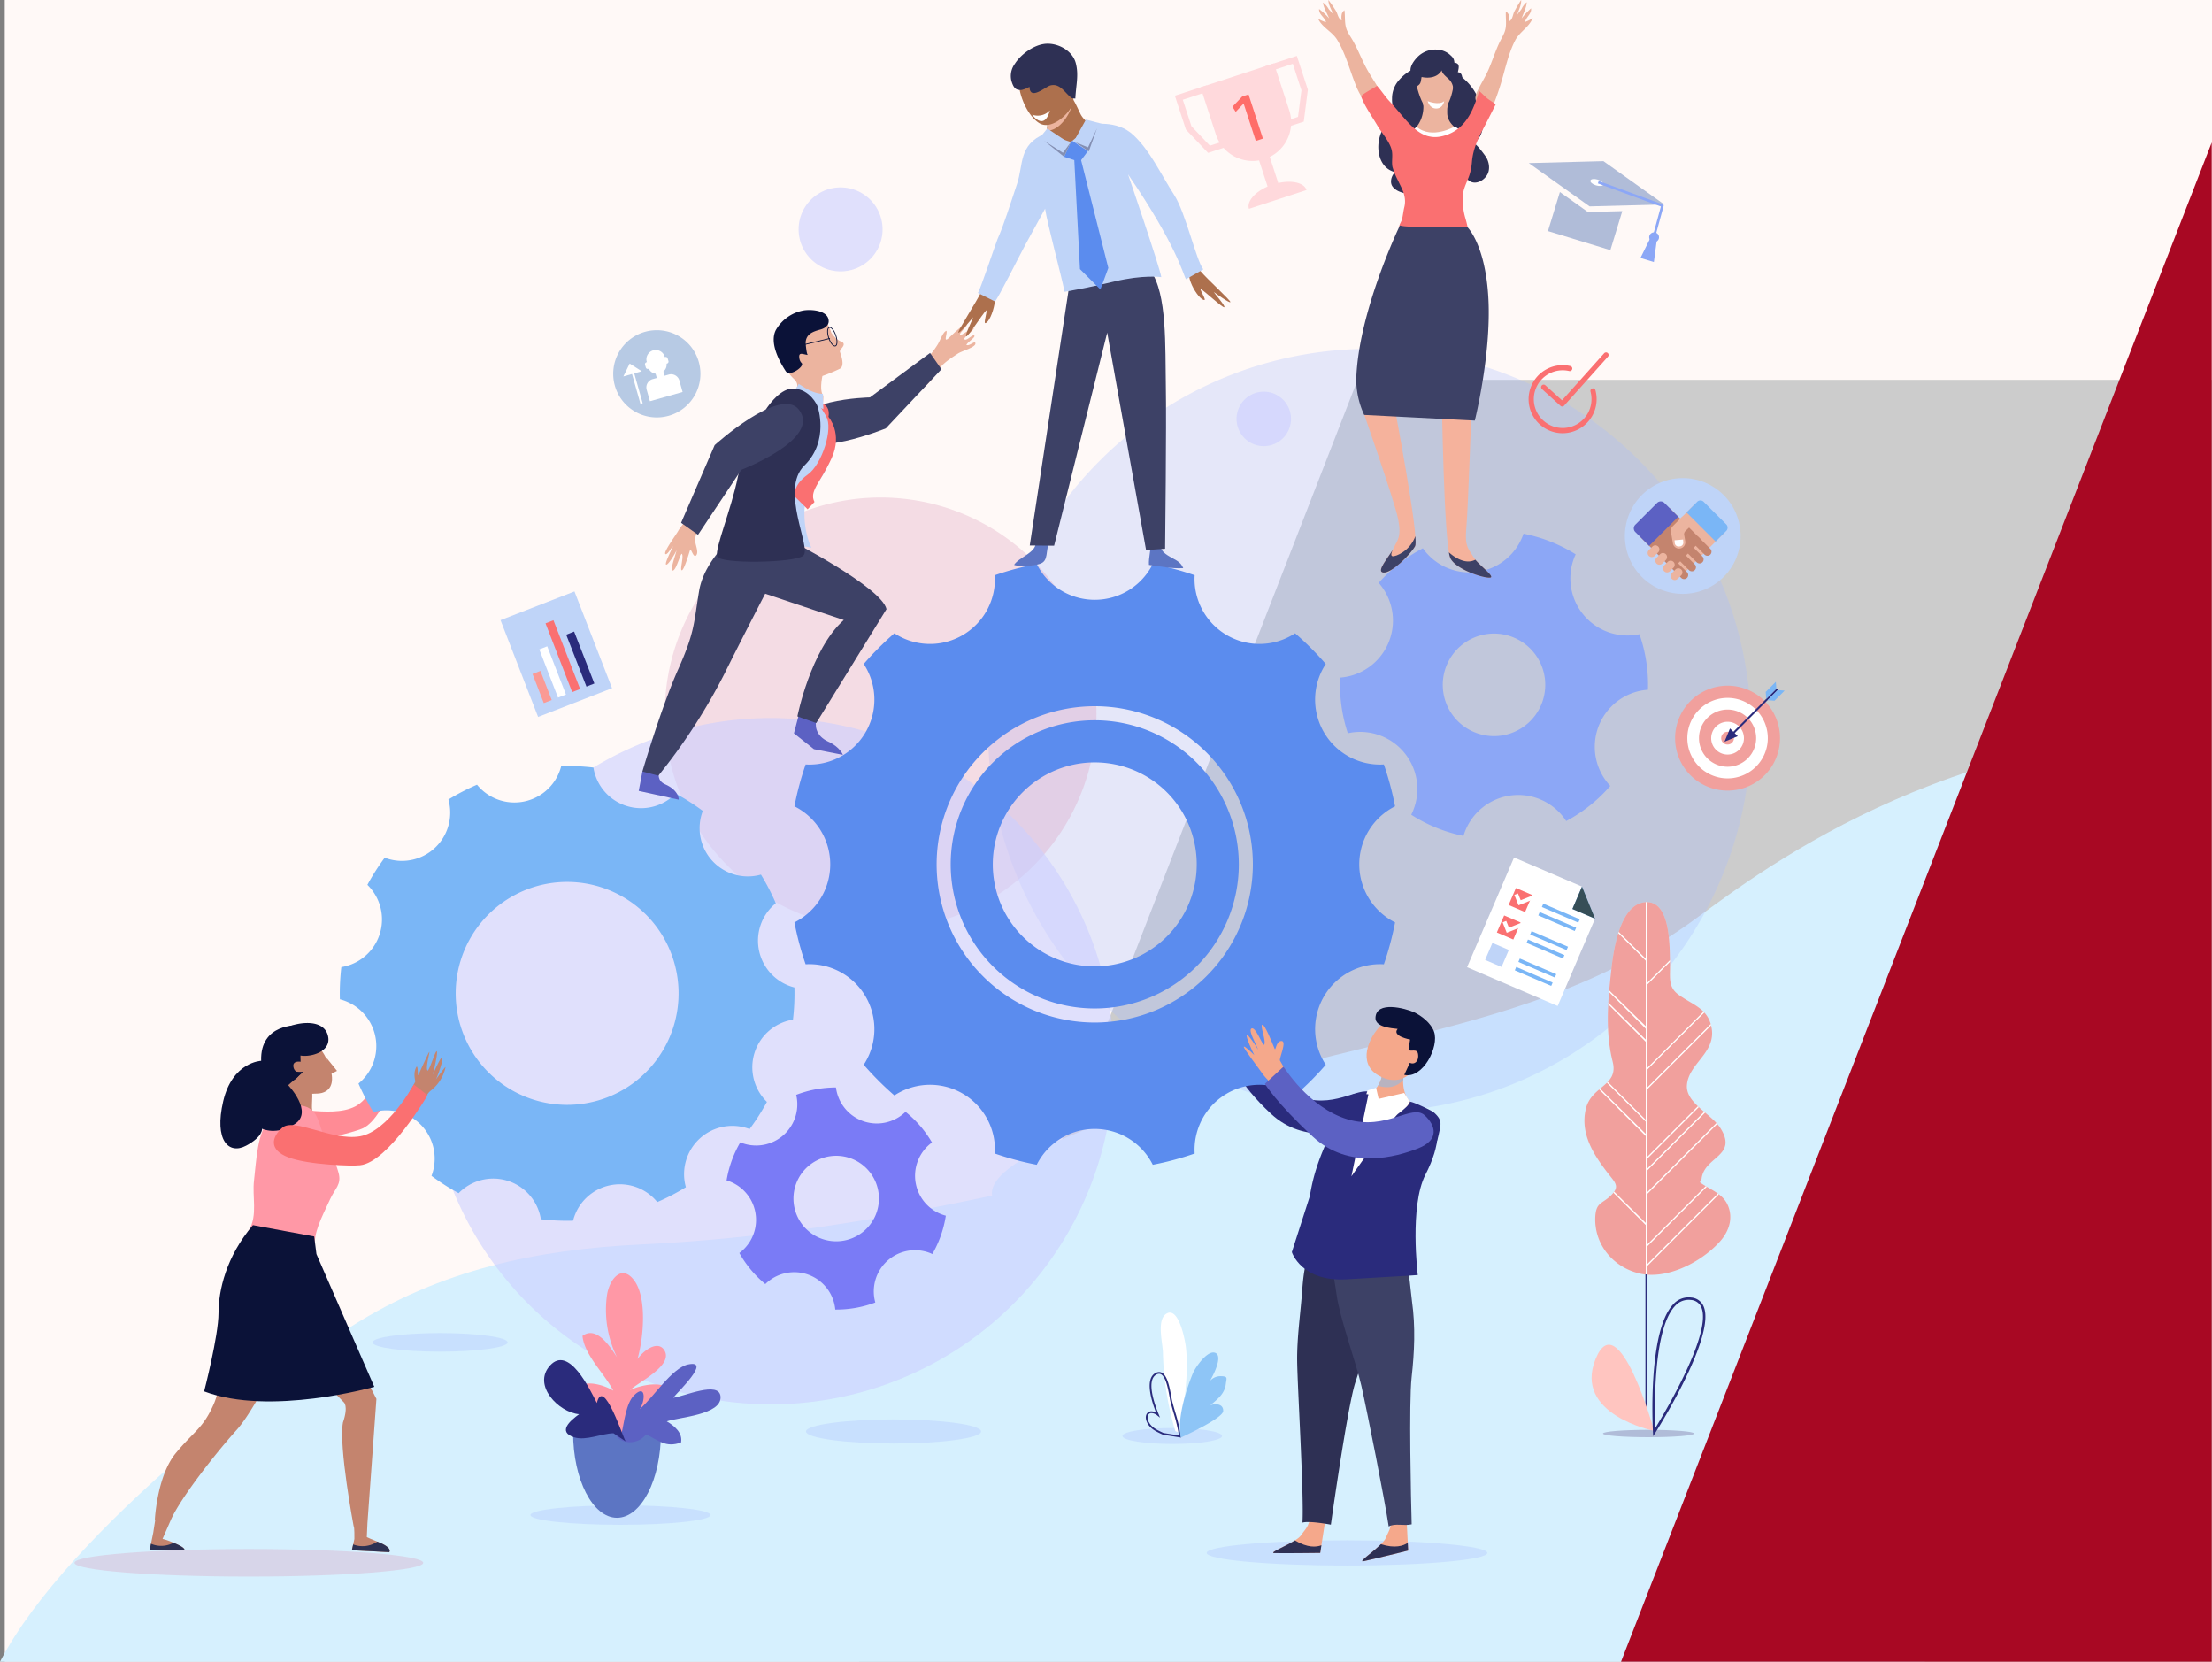 <svg xmlns="http://www.w3.org/2000/svg" xmlns:xlink="http://www.w3.org/1999/xlink" width="932" height="700" viewBox="0 0 932 700">
  <rect x="0" y="0" width="932" height="700" fill="#808080" stroke="none"/>
  <defs>
    <clipPath id="clip-path">
      <rect id="Rectangle_588" data-name="Rectangle 588" width="810.985" height="700" fill="none"/>
    </clipPath>
    <clipPath id="clip-path-2">
      <rect id="Rectangle_582" data-name="Rectangle 582" width="321.482" height="321.481" fill="none"/>
    </clipPath>
    <clipPath id="clip-path-3">
      <rect id="Rectangle_583" data-name="Rectangle 583" width="181.901" height="181.899" fill="none"/>
    </clipPath>
    <clipPath id="clip-path-4">
      <rect id="Rectangle_584" data-name="Rectangle 584" width="73.8" height="10.151" fill="none"/>
    </clipPath>
    <clipPath id="clip-path-5">
      <rect id="Rectangle_585" data-name="Rectangle 585" width="56.934" height="7.831" fill="none"/>
    </clipPath>
    <clipPath id="clip-path-6">
      <rect id="Rectangle_586" data-name="Rectangle 586" width="146.941" height="11.613" fill="none"/>
    </clipPath>
    <clipPath id="clip-path-7">
      <rect id="Rectangle_587" data-name="Rectangle 587" width="289.096" height="289.093" fill="none"/>
    </clipPath>
    <clipPath id="clip-path-9">
      <rect id="Rectangle_599" data-name="Rectangle 599" width="118.279" height="10.613" fill="none"/>
    </clipPath>
    <clipPath id="clip-path-10">
      <rect id="Rectangle_600" data-name="Rectangle 600" width="10.704" height="5.45" fill="none"/>
    </clipPath>
    <clipPath id="clip-path-11">
      <rect id="Rectangle_601" data-name="Rectangle 601" width="10.437" height="13.862" fill="none"/>
    </clipPath>
    <clipPath id="clip-path-12">
      <rect id="Rectangle_602" data-name="Rectangle 602" width="10.5" height="11.318" fill="none"/>
    </clipPath>
    <clipPath id="clip-path-13">
      <rect id="Rectangle_603" data-name="Rectangle 603" width="41.986" height="6.722" fill="none"/>
    </clipPath>
    <clipPath id="clip-path-14">
      <rect id="Rectangle_604" data-name="Rectangle 604" width="61.464" height="157" fill="none"/>
    </clipPath>
    <clipPath id="clip-path-15">
      <rect id="Rectangle_607" data-name="Rectangle 607" width="75.871" height="8.226" fill="none"/>
    </clipPath>
    <clipPath id="clip-path-16">
      <rect id="Rectangle_611" data-name="Rectangle 611" width="22.945" height="22.945" fill="none"/>
    </clipPath>
    <clipPath id="clip-path-17">
      <rect id="Rectangle_612" data-name="Rectangle 612" width="35.373" height="35.373" fill="none"/>
    </clipPath>
  </defs>
  <g id="hr-overview-illustrator" transform="translate(-508 -180)">
    <rect id="Rectangle_617" data-name="Rectangle 617" width="930" height="700" transform="translate(510 180)" fill="#fff9f7"/>
    <path id="Union_13" data-name="Union 13" d="M-10570,540V0h360V540Zm-210,0,210-540V540Z" transform="translate(11650 340)" fill="#ccc"/>
    <g id="Group_1079" data-name="Group 1079" transform="translate(508 180)">
      <g id="Group_1080" data-name="Group 1080">
        <g id="Group_1028" data-name="Group 1028">
          <g id="Group_1081" data-name="Group 1081">
            <path id="Path_181" data-name="Path 181" d="M810.985,498.927l120-391.292c-120,0-199.8,66.667-219.994,80.8-37.61,26.312-78.724,37.876-122.7,48.7-27.657,6.8-174.132,40.309-170.3,65.456-50.31,10.69-96.5,18.1-147.972,20.576-43.667,2.094-84.395,10.632-121.829,34.429C122.208,374.1,29.025,443.058,0,498.927Z" transform="translate(0 201.074)" fill="#d6f0fe"/>
          </g>
        </g>
        <g id="Group_1048" data-name="Group 1048">
          <g id="Group_1047" data-name="Group 1047" clip-path="url(#clip-path)">
            <g id="Group_1031" data-name="Group 1031" transform="translate(416.32 146.954)" opacity="0.3">
              <g id="Group_1030" data-name="Group 1030">
                <g id="Group_1029" data-name="Group 1029" clip-path="url(#clip-path-2)">
                  <path id="Path_182" data-name="Path 182" d="M466.636,212A160.741,160.741,0,1,1,305.912,51.237,160.72,160.72,0,0,1,466.636,212" transform="translate(-145.154 -51.237)" fill="#a8bcff"/>
                </g>
              </g>
            </g>
            <g id="Group_1034" data-name="Group 1034" transform="translate(280.085 209.577)" opacity="0.3">
              <g id="Group_1033" data-name="Group 1033">
                <g id="Group_1032" data-name="Group 1032" clip-path="url(#clip-path-3)">
                  <path id="Path_183" data-name="Path 183" d="M279.556,164.031a90.951,90.951,0,1,1-90.94-90.96,90.937,90.937,0,0,1,90.94,90.96" transform="translate(-97.655 -73.071)" fill="#da97b8"/>
                </g>
              </g>
            </g>
            <g id="Group_1037" data-name="Group 1037" transform="translate(339.575 597.924)" opacity="0.3">
              <g id="Group_1036" data-name="Group 1036">
                <g id="Group_1035" data-name="Group 1035" clip-path="url(#clip-path-4)">
                  <path id="Path_184" data-name="Path 184" d="M192.194,213.552c0,2.8-16.52,5.071-36.89,5.071s-36.907-2.274-36.907-5.071,16.529-5.079,36.907-5.079,36.89,2.272,36.89,5.079" transform="translate(-118.394 -208.47)" fill="#a8bcff"/>
                </g>
              </g>
            </g>
            <g id="Group_1040" data-name="Group 1040" transform="translate(156.957 561.557)" opacity="0.3">
              <g id="Group_1039" data-name="Group 1039">
                <g id="Group_1038" data-name="Group 1038" clip-path="url(#clip-path-5)">
                  <path id="Path_185" data-name="Path 185" d="M111.659,199.714c0,2.157-12.743,3.909-28.46,3.909s-28.475-1.752-28.475-3.909,12.755-3.921,28.475-3.921,28.46,1.752,28.46,3.921" transform="translate(-54.726 -195.791)" fill="#a8bcff"/>
                </g>
              </g>
            </g>
            <g id="Group_1043" data-name="Group 1043" transform="translate(31.384 652.525)" opacity="0.3">
              <g id="Group_1042" data-name="Group 1042">
                <g id="Group_1041" data-name="Group 1041" clip-path="url(#clip-path-6)">
                  <path id="Path_186" data-name="Path 186" d="M157.883,233.318c0,3.2-32.889,5.8-73.458,5.8s-73.481-2.6-73.481-5.8,32.912-5.808,73.481-5.808,73.458,2.6,73.458,5.808" transform="translate(-10.941 -227.508)" fill="#da97b8"/>
                </g>
              </g>
            </g>
            <g id="Group_1046" data-name="Group 1046" transform="translate(180.241 302.484)" opacity="0.6">
              <g id="Group_1045" data-name="Group 1045">
                <g id="Group_1044" data-name="Group 1044" clip-path="url(#clip-path-7)">
                  <path id="Path_187" data-name="Path 187" d="M351.938,250.012A144.548,144.548,0,1,1,207.391,105.464,144.547,144.547,0,0,1,351.938,250.012" transform="translate(-62.842 -105.464)" fill="#cbcfff"/>
                </g>
              </g>
            </g>
          </g>
        </g>
        <rect id="Rectangle_589" data-name="Rectangle 589" width="33.428" height="43.739" transform="matrix(0.932, -0.362, 0.362, 0.932, 210.889, 261.245)" fill="#bfd4f8"/>
        <rect id="Rectangle_590" data-name="Rectangle 590" width="3.581" height="13.165" transform="matrix(0.932, -0.361, 0.361, 0.932, 224.37, 283.912)" fill="#fa9a95"/>
        <rect id="Rectangle_591" data-name="Rectangle 591" width="3.585" height="21.785" transform="matrix(0.932, -0.362, 0.362, 0.932, 227.224, 273.563)" fill="#fff"/>
        <path id="Path_188" data-name="Path 188" d="M94.718,120.073l-3.347,1.291L80.14,92.4l3.336-1.3Z" transform="translate(149.711 170.185)" fill="#fa7071"/>
        <rect id="Rectangle_592" data-name="Rectangle 592" width="3.584" height="23.477" transform="translate(238.558 267.358) rotate(-21.308)" fill="#2a2b7c"/>
        <path id="Path_189" data-name="Path 189" d="M253.689,188.5l-38.172-16.348,19.79-46.208,28.63,12.264,5.5,13.512Z" transform="translate(402.613 235.279)" fill="#fff"/>
        <path id="Path_190" data-name="Path 190" d="M230.992,139.645l9.539,4.084-5.5-13.509Z" transform="translate(431.522 243.268)" fill="#7ab6f6"/>
        <rect id="Rectangle_593" data-name="Rectangle 593" width="1.539" height="16.704" transform="translate(649.649 382.09) rotate(-66.816)" fill="#7ab6f6"/>
        <path id="Path_191" data-name="Path 191" d="M241.333,141.949l-15.353-6.577.6-1.414,15.353,6.577Z" transform="translate(422.159 250.251)" fill="#7ab6f6"/>
        <rect id="Rectangle_594" data-name="Rectangle 594" width="7.794" height="7.533" transform="translate(635.638 381.248) rotate(-66.822)" fill="#fa7071"/>
        <path id="Path_192" data-name="Path 192" d="M229.932,132.165l-4.793,1.916-1.144-2.857-1.532.611,1.147,2.86-.011,0,.614,1.532,6.333-2.535Z" transform="translate(415.589 245.144)" fill="#fff"/>
        <path id="Path_193" data-name="Path 193" d="M240.133,144.748l-15.35-6.577.6-1.414,15.356,6.577Z" transform="translate(419.922 255.479)" fill="#7ab6f6"/>
        <path id="Path_194" data-name="Path 194" d="M239.608,145.98l-15.356-6.574.611-1.417,15.353,6.577Z" transform="translate(418.931 257.781)" fill="#7ab6f6"/>
        <rect id="Rectangle_595" data-name="Rectangle 595" width="7.795" height="7.535" transform="translate(630.684 392.808) rotate(-66.822)" fill="#fa7071"/>
        <path id="Path_195" data-name="Path 195" d="M228.2,136.2l-4.793,1.916-1.141-2.857-1.532.614,1.142,2.857-.009,0,.611,1.532,6.333-2.533Z" transform="translate(412.366 252.673)" fill="#fff"/>
        <rect id="Rectangle_596" data-name="Rectangle 596" width="1.537" height="16.704" transform="translate(639.75 405.209) rotate(-66.816)" fill="#7ab6f6"/>
        <rect id="Rectangle_597" data-name="Rectangle 597" width="1.537" height="16.702" transform="matrix(0.394, -0.919, 0.919, 0.394, 638.238, 408.743)" fill="#7ab6f6"/>
        <rect id="Rectangle_598" data-name="Rectangle 598" width="7.792" height="7.533" transform="translate(625.734 404.364) rotate(-66.793)" fill="#bfd4f8"/>
        <path id="Path_196" data-name="Path 196" d="M230.992,139.645l9.539,4.084-5.5-13.509Z" transform="translate(431.522 243.268)" fill="#364e57"/>
        <g id="Group_1077" data-name="Group 1077">
          <g id="Group_1076" data-name="Group 1076" clip-path="url(#clip-path)">
            <path id="Path_197" data-name="Path 197" d="M238.888,82.3a14.332,14.332,0,1,1,3.184-28.306,1.078,1.078,0,1,1-.476,2.1,12.155,12.155,0,1,0,9.052,8.7,1.077,1.077,0,1,1,2.079-.559A14.348,14.348,0,0,1,238.888,82.3" transform="translate(419.498 100.191)" fill="#fa7071"/>
            <path id="Path_198" data-name="Path 198" d="M235.288,74.53a1.06,1.06,0,0,1-.723-.278l-7.816-7.073a1.075,1.075,0,1,1,1.443-1.595l7.015,6.341,17.731-19.8a1.077,1.077,0,1,1,1.606,1.434l-18.454,20.61a1.1,1.1,0,0,1-.749.356Z" transform="translate(422.932 96.714)" fill="#fa7071"/>
            <path id="Path_199" data-name="Path 199" d="M67.935,160.01c-.344,1.709-2.515,3-3.046,4.727a63.631,63.631,0,0,0-2.406,8.32c-1.62-1.1-1.649-2.355-3.324-3.43-2.257-1.451-2.306-1.661-1.686-4.265.31-1.279.637-2.61.878-3.921.083-.419-1.744-2.6-1.446-5.553s1.758,3.485,1.9,2.392c.447-3.4,1.348-10.168,1.58-10.6.3-.571.315,7.311,1.675,7.761.708-1.345.622-9.651,1.322-8.906s1.124,8.191,1.193,9.935c.138-.949,1.021-8.943,1.787-7.979s.293,8.34.06,9.471c.141-.39,2.243-6.594,2.378-6.152s-.677,7.265-.863,8.2" transform="translate(106.243 273.653)" fill="#c4846e"/>
            <path id="Path_200" data-name="Path 200" d="M41.811,185.633c-3.06,4.959-2.92,10.569,6.144,11.18,9.06.594,26.6-4.162,29.843-5.576,10.991-4.615,18.671-36.445,18.671-36.445l-6.863-2.656s-4.044,24.37-14.785,29.791-29.484-2-33.009,3.706" transform="translate(74.758 284.209)" fill="#ff8b95"/>
            <path id="Path_201" data-name="Path 201" d="M132.336,81.972c.565-.482.25-1.437.6-1.8,2.025-2.054,5.025-3.752,6.949-5.92,3.1-3.482,6.545-7.173,9.955-10.328a37.254,37.254,0,0,0,6.456-7.859c.866-1.377,2.142-5.154,3.594-5.679.668.806-1.678,5.647,1.251,2.834,2.229-2.137,6.284-6.014,7.222-5.57s-3.1,3.577-2.722,4.394,5.306-3.479,5.791-2.814-4.38,3.972-3.969,4.658c.7,1.176,3.536-2.191,4.193-1.491s-2.544,2.484-3.341,3.932c1.339.743,3.84-2.2,3.815-.556s-5.61,3.046-7.371,4.216c-3.232,2.14-6.752,4.262-8.682,7.621-3.152,5.51-9.425,9.789-13.7,14.475-3.129,3.433-10.434,5.647-13.747,8.693-1.718-.711-.009-1.7-.293-3.665-.212-1.5,2.194-3.571,4-5.145" transform="translate(238.842 88.96)" fill="#ecb49f"/>
            <path id="Path_202" data-name="Path 202" d="M177.835,58.71l-4.781-6.872L147.705,70.567s-35.011.668-30.1,15.049c3.9,11.447,36.815-2.011,36.815-2.011Z" transform="translate(218.818 96.84)" fill="#3d4166"/>
            <path id="Path_203" data-name="Path 203" d="M326.6,144.124a64.567,64.567,0,0,0-3.577-23.4A24.067,24.067,0,0,1,296.14,87.069a64.923,64.923,0,0,0-21.97-8.682,24.064,24.064,0,0,1-42.414,6.144,64.863,64.863,0,0,0-18.6,14.564A24.072,24.072,0,0,1,196.928,139a64.974,64.974,0,0,0,3.209,23.447,24.074,24.074,0,0,1,26.722,34.331,64.571,64.571,0,0,0,22.007,8.92,24.072,24.072,0,0,1,43.283-6.267,64.625,64.625,0,0,0,18.574-14.8A24.078,24.078,0,0,1,326.6,144.124m-57.89,18.365a21.593,21.593,0,1,1,13.463-27.414,21.6,21.6,0,0,1-13.463,27.414" transform="translate(367.748 146.437)" fill="#8ca7f6"/>
            <path id="Path_204" data-name="Path 204" d="M186.433,200.052a17.36,17.36,0,0,1,6.855-17.154,47.466,47.466,0,0,0-4.729-6.686,46.977,46.977,0,0,0-6.422-6.232,17.354,17.354,0,0,1-29.312-10.259,46.948,46.948,0,0,0-16.753,3.109,17.348,17.348,0,0,1-23.553,20.005,46.938,46.938,0,0,0-5.782,16.03,17.357,17.357,0,0,1,5.381,30.591,46.766,46.766,0,0,0,10.939,13.084,17.362,17.362,0,0,1,29.481,10.741A46.654,46.654,0,0,0,169.4,250.3a17.362,17.362,0,0,1,24.041-20.415,46.685,46.685,0,0,0,5.676-16.153,17.335,17.335,0,0,1-12.68-13.675m-19.523,17.8a18.008,18.008,0,1,1-2.639-25.326,18.008,18.008,0,0,1,2.639,25.326" transform="translate(199.396 298.377)" fill="#7a7bf6"/>
            <path id="Path_205" data-name="Path 205" d="M179.536,155.459c-.33.333,5.286,7.589,6.232,9.009a49.221,49.221,0,0,1,3.39,6.6c1.167-1.443,2.478-2.762,3.7-4.2,1.643-1.925,1.629-2.137.353-4.322-.453-.771-.929-1.569-1.374-2.375-.364-.663,2.49-6.683.519-6.683s-1.9,3.749-2.375,2.558c-1.2-2.989-3.316-8.034-4.1-8.082-1.093-.066,1.575,6.095.476,6.881-1.01-1.027-2.888-6.227-4.2-5.6s1.79,5.624,2.206,7.222c-.387-.826-3.519-5.607-3.846-4.95s2.065,5.84,2.581,6.8c-.229-.318-.751-.663-1.027-1.03.235.313-2.214-2.157-2.541-1.83" transform="translate(335.37 276.42)" fill="#f5b29c"/>
            <path id="Path_206" data-name="Path 206" d="M240.985,172.961c4.3,3.972,5.782,9.531-2.564,12.8s-26.6,8.487-40.644-4.549-16.991-22.426-16.991-22.426l5.685-4.644s9.7,15.9,24.729,20.367,24.841-6.109,29.785-1.552" transform="translate(337.731 287.964)" fill="#2a2b7c"/>
            <path id="Path_207" data-name="Path 207" d="M354.688,209.374a27.383,27.383,0,0,1,15.086-24.454,127.675,127.675,0,0,0-4.721-17.645,27.355,27.355,0,0,1-24.474-42.322,129.347,129.347,0,0,0-12.924-12.924,27.355,27.355,0,0,1-42.319-24.471,128.427,128.427,0,0,0-17.648-4.724,27.35,27.35,0,0,1-48.9,0,128.425,128.425,0,0,0-17.648,4.724,27.36,27.36,0,0,1-42.325,24.474A130.15,130.15,0,0,0,145.9,124.951a27.359,27.359,0,0,1-24.474,42.328,128.345,128.345,0,0,0-4.724,17.642,27.352,27.352,0,0,1,0,48.9,128.748,128.748,0,0,0,4.721,17.642A27.358,27.358,0,0,1,145.9,293.791a129.865,129.865,0,0,0,12.918,12.921,27.361,27.361,0,0,1,42.331,24.474,128.231,128.231,0,0,0,17.642,4.724,27.352,27.352,0,0,1,48.9,0,127.633,127.633,0,0,0,17.648-4.729,27.357,27.357,0,0,1,42.325-24.468,129.648,129.648,0,0,0,12.921-12.927,27.355,27.355,0,0,1,24.474-42.322,128.445,128.445,0,0,0,4.721-17.642,27.387,27.387,0,0,1-15.089-24.448M243.244,275.995a66.622,66.622,0,1,1,66.618-66.621,66.7,66.7,0,0,1-66.618,66.621" transform="translate(218.019 154.746)" fill="#5b8cee"/>
            <path id="Path_208" data-name="Path 208" d="M200.357,105.79a60.7,60.7,0,1,0,60.7,60.7,60.764,60.764,0,0,0-60.7-60.7m0,103.663a42.962,42.962,0,1,1,42.962-42.962,42.965,42.965,0,0,1-42.962,42.962" transform="translate(260.906 197.629)" fill="#5b8cee"/>
            <path id="Path_209" data-name="Path 209" d="M224.676,233.3a20.346,20.346,0,0,1,16.17-13.942,94.069,94.069,0,0,0,.617-13.56,20.33,20.33,0,0,1-7.841-35.479,96.612,96.612,0,0,0-6.258-12.058,20.331,20.331,0,0,1-24.5-26.837,96.017,96.017,0,0,0-11.441-7.305,20.329,20.329,0,0,1-34.65-10.971,95.375,95.375,0,0,0-13.563-.614,20.331,20.331,0,0,1-35.479,7.844,97.138,97.138,0,0,0-12.055,6.255,20.333,20.333,0,0,1-26.837,24.5,94.849,94.849,0,0,0-7.305,11.441,20.331,20.331,0,0,1-10.973,34.647,95.757,95.757,0,0,0-.614,13.56,20.333,20.333,0,0,1,7.844,35.487,95.761,95.761,0,0,0,6.261,12.049,20.337,20.337,0,0,1,24.5,26.84,95.328,95.328,0,0,0,11.441,7.305,20.332,20.332,0,0,1,34.647,10.971,95.376,95.376,0,0,0,13.563.614,20.333,20.333,0,0,1,35.479-7.844,95.976,95.976,0,0,0,12.055-6.258,20.336,20.336,0,0,1,26.843-24.5,95.955,95.955,0,0,0,7.3-11.438,20.356,20.356,0,0,1-5.206-20.711M131.533,253.06a46.954,46.954,0,1,1,58.937-30.591,46.958,46.958,0,0,1-58.937,30.591" transform="translate(93.253 210.173)" fill="#7ab6f6"/>
            <path id="Path_210" data-name="Path 210" d="M97.745,91.861c-.5-1.1,4.649-8.088,5.478-9.594,1.228-2.223,3.554-4.216,4.437-6.585,1.3,1.351,1.13,2.214,2.478,3.548,1.821,1.8,1.827,2,.737,4.314a6.279,6.279,0,0,0-.459,2.865c-.086,1.664,1.583,4.689.39,6.135s-2.24-3.425-2.616-2.186c-.938,3.106-2.621,8.366-3.41,8.481-1.09.161,1.053-6.264-.118-6.955-.926,1.116-2.378,7.021-3.734,7.073s1.308-6.886,1.586-8.524c-.315.863-3.393,6.161-4.334,6.023s2.467-6.766,2.9-7.778c-.2.338-.7.731-.941,1.124.206-.336-1.9,3.158-2.4,2.059" transform="translate(182.536 141.383)" fill="#ecb49f"/>
            <path id="Path_211" data-name="Path 211" d="M95.382,117.493l-1.552,8.174,16.856,3.708s.3-3.863-5.814-6.534.2-11.768.2-11.768Z" transform="translate(175.286 207.5)" fill="#5c61c3"/>
            <path id="Path_212" data-name="Path 212" d="M128.642,46.018s5.834-1.073,8.7,8.243c3.1,4.388,4.773,3.313,5.18,4.586s-1.821,2.5-1.514,3.513,2.251,5.828-.04,7.073a73.469,73.469,0,0,1-7.365,3.057s-1.311,5.854.235,8.048c.734,1.041-1.684,10,.921,13.664,2.88,4.058-15.95-13.621-15.95-13.621s7.371-2.61,2.59-7.047-17.232-25.954,7.242-27.517" transform="translate(212.909 85.898)" fill="#ecb49f"/>
            <path id="Path_213" data-name="Path 213" d="M133.327,56.95c2.272-.869,7.81,10.193,9.413,6.686,14.011,23.894-5.217,35.444-6.333,41.063s-.272,14.126,2.472,19.713c0,0-7.976-1.761-12.445-.413s-20.381-10.124-17.4-15.706A100.05,100.05,0,0,0,114.5,94.247c2.134-7.274,3.075-13.684,4.824-20.868s8.731-14.4,14.008-16.429" transform="translate(203 106.298)" fill="#bfd4f8"/>
            <path id="Path_214" data-name="Path 214" d="M125.021,56.18c-.929.313-2.246-1.23-3.006-3.508-.7-2.085-.657-3.984.092-4.509a.7.7,0,0,1,.207-.1c.921-.307,2.237,1.233,3,3.511.7,2.085.66,3.975-.086,4.506a.772.772,0,0,1-.206.1m-2.687-3.617c.74,2.206,1.956,3.511,2.578,3.3s.835-1.93.086-4.185c-.751-2.237-1.933-3.513-2.578-3.3a.5.5,0,0,0-.123.066c-.534.373-.66,2.019.037,4.121" transform="translate(227.01 89.71)" fill="#0b1238"/>
            <path id="Path_215" data-name="Path 215" d="M129.5,49.972l-.083-.327-11.536,2.791.086.33Z" transform="translate(220.223 92.742)" fill="#0b1238"/>
            <path id="Path_216" data-name="Path 216" d="M134.754,78.2s-14.16,10.715-16.48,24.611-1.75,17.206-8.894,33.21-15.009,42.884-15.009,42.884l6.711,1.77a245.15,245.15,0,0,0,27.887-43C139.383,116.659,156.7,83.661,156.7,83.661Z" transform="translate(176.297 146.087)" fill="#3d4166"/>
            <path id="Path_217" data-name="Path 217" d="M119.781,103.53,116.632,115.5l8.424,6.68,12.2,2.389s-1.107-3.252-6.244-5.613-5.131-6.531-5.131-6.531l-.2-4.228Z" transform="translate(217.883 193.407)" fill="#5c61c3"/>
            <path id="Path_218" data-name="Path 218" d="M130.462,79.361s38.464,19.756,40.532,28.982l-29.6,47.987-7.945-2.794s5.544-28.1,19.541-40.61L109.011,98.2s-6.247-18.454,21.451-18.844" transform="translate(202.519 148.256)" fill="#3d4166"/>
            <path id="Path_219" data-name="Path 219" d="M120.4,60.163l2.971,4.9.76-.066s1.173-4.388-2.991-5.8Z" transform="translate(224.92 110.586)" fill="#fa7071"/>
            <path id="Path_220" data-name="Path 220" d="M131.07,61.324s6.175,6.958,1.325,17.453-9.542,13.951-7.2,18.431l-2.888,3.069-5.6-5.524s-.559-4.724,5.59-9.058,10.916-19.758,7.767-24.534Z" transform="translate(217.981 114.256)" fill="#fa7071"/>
            <path id="Path_221" data-name="Path 221" d="M118.9,56.605c-.992-1.425,4.836,4.01,10.271,4l.192,6.465-12.912-6.4Z" transform="translate(217.545 105.3)" fill="#bfd4f8"/>
            <path id="Path_222" data-name="Path 222" d="M136.8,50.651c-.247,1.672-1.867,2.662-3.436,3.095-2.963.82-5.923,1.755-6.235,5.28-.057.691.407,5.389.929,5.432-1.947-.163-4.061-1.552-3.585,1.4a3.412,3.412,0,0,0,.958,2.022c1.423,1.314-5.048,5.949-6.691,3.43-3.037-4.649-6.878-12.184-4.147-17.4a16.977,16.977,0,0,1,11.082-8.091c3.063-.7,10.83-.381,11.143,4.173a2.924,2.924,0,0,1-.017.657" transform="translate(212.329 85.066)" fill="#0b1238"/>
            <path id="Path_223" data-name="Path 223" d="M147.78,64.737s5,14.409-5.593,24.743,3.287,34.994-.513,38.034-35.249,3.551-36.262.252,5.983-19.793,8.745-33.52,13.434-37.618,23.507-37.177c6.812.3,9.884,6.855,10.116,7.666" transform="translate(196.736 106.604)" fill="#2e3054"/>
            <path id="Path_224" data-name="Path 224" d="M100.057,109.4l7.127,5.051,18.23-27.371s34.1-13.076,24.2-25.443c-7.893-9.843-35.416,15.035-35.416,15.035Z" transform="translate(186.919 110.837)" fill="#3d4166"/>
            <g id="Group_1051" data-name="Group 1051" transform="translate(508.404 648.861)" opacity="0.3">
              <g id="Group_1050" data-name="Group 1050">
                <g id="Group_1049" data-name="Group 1049" clip-path="url(#clip-path-9)">
                  <path id="Path_225" data-name="Path 225" d="M295.539,231.54c0,2.928-26.476,5.306-59.144,5.306s-59.135-2.378-59.135-5.306,26.479-5.309,59.135-5.309,59.144,2.381,59.144,5.309" transform="translate(-177.26 -226.234)" fill="#a8bcff"/>
                </g>
              </g>
            </g>
            <path id="Path_226" data-name="Path 226" d="M217.709,218.643l4.127,80.792s-15.976,3.941-18.878,4.5,8.163-6.479,9.482-9.9,3.293-4.666,1.577-12.984-15.164-91.7-15.164-91.7h16.913Z" transform="translate(371.484 353.743)" fill="#f5a88b"/>
            <path id="Path_227" data-name="Path 227" d="M208,227.166c5.931,1.91,9.476.688,11.309-.565l.169,3.258s-15.973,3.941-18.875,4.5c-2.263.427,3.906-3.717,7.4-7.2" transform="translate(373.84 423.319)" fill="#2e3054"/>
            <path id="Path_228" data-name="Path 228" d="M219.362,222.9l-12.514,79.823s-16.4.2-19.354.08,9.293-4.454,11.28-7.494,4.17-3.806,4.2-12.324-.12-92.15-.12-92.15l21.33-2.719Z" transform="translate(349.407 351.428)" fill="#f5a88b"/>
            <path id="Path_229" data-name="Path 229" d="M196.19,226.246c5.4,3.221,9.106,2.837,11.16,2.034l-.5,3.218s-16.4.2-19.354.08c-2.3-.092,4.578-2.73,8.7-5.332" transform="translate(349.405 422.656)" fill="#2e3054"/>
            <path id="Path_230" data-name="Path 230" d="M218.3,183.529c-1.359,5.424,1.6,9.445,2.765,14.625a54.827,54.827,0,0,1,.763,15.244c-.729,10.948-3.4,21.264-6.729,31.377-3.347,10.142-10.337,59.984-10.337,59.984s-8.917-1.727-11.966-.872c.683-11.3-2.062-56.241-2.231-67.823-.146-9.949,1.411-20.255,2.142-30.25.7-9.628,2.214-18.588,9.267-25.148Z" transform="translate(355.978 337.508)" fill="#2e3054"/>
            <path id="Path_231" data-name="Path 231" d="M219.628,181.2c-.227,5.6,4.446,7.11,6.643,11.9,2.056,4.48,2.237,11.613,2.914,16.46,1.529,10.853,1.038,21.537-.146,32.166-1.187,10.669-.264,52.056.032,61.888-3.241.814-6.9-.611-9.691.918-1.655-11.18-8.98-48.038-11.521-59.307-2.177-9.686-9.1-28.443-10.434-38.364-1.288-9.562-3.711-15.766,1.83-23.777Z" transform="translate(365.727 338.506)" fill="#3d4166"/>
            <path id="Path_232" data-name="Path 232" d="M222.005,178.763c.037.149.075.293.118.439a35.732,35.732,0,0,1-12.952.668,26.388,26.388,0,0,1-12.43-5.011l.2-.427c9.786,7.491,22.1,5.074,25.067,4.331" transform="translate(367.535 325.861)" fill="#fff"/>
            <path id="Path_233" data-name="Path 233" d="M203.042,180.93,189.777,222.16s3.944,12.548,22.945,11.472,30.115-1.793,30.115-1.793-3.585-29.04,3.227-42.3,5.736-21.152,2.868-25.1S212,168.382,203.042,180.93" transform="translate(354.527 305.283)" fill="#2a2b7c"/>
            <path id="Path_234" data-name="Path 234" d="M199.573,168.847c-.548,2.794,4.968,9.095,7.2,10.38,4.018,2.312,9.806,1.316,13.936-.161,2.24-.8,7.139-.579,8.042-2.989,1.454-3.9-4.856-5.117-6.795-6.356-2.877-1.844-3.883-7.354-3.419-10.426a89.551,89.551,0,0,0-8.951-1.514,10.912,10.912,0,0,1-5.779,8.467c-1.012.559-4.007,1.417-4.239,2.6" transform="translate(372.756 294.756)" fill="#f5a88b"/>
            <path id="Path_235" data-name="Path 235" d="M208.375,160.848l3.585-1.076,1.076,4.661,10.755-2.51,2.421,3.818L196.9,210.682l10.4-46.607Z" transform="translate(367.838 298.476)" fill="#fff"/>
            <path id="Path_236" data-name="Path 236" d="M233.627,166.136a5.864,5.864,0,0,0,1.408-2c.252-.674,9.232,3.657,9.984,4.308.324.281.619.554.88.815,2.791,2.785,2.14,4.514,1.308,8.418-2.108,9.944-8.386,18.382-11.349,28.033-1.646,5.369-4.291,10.537-3.955,16.3.3,5.249,2.819,8.854-3.313,11.389-6.686,2.771-26.682-1.615-32.688-5.318-4.2-2.59-3.3-4.9-3.591-9.786-.754-12.717,1.718-23.6,6.749-35.324,2.533-5.894,4.97-13.277,8.6-18.554,1.752-2.544,1.359-2.931,4.506-3.774a36.65,36.65,0,0,1,5.384.278c-.006.152-7.165,34.529-7.165,34.529s17.576-25.151,19.876-26.479a38.866,38.866,0,0,0,3.361-2.842" transform="translate(359.013 300.078)" fill="#2a2b7c"/>
            <g id="Group_1054" data-name="Group 1054" transform="translate(580.594 452.538)" style="mix-blend-mode: multiply;isolation: isolate">
              <g id="Group_1053" data-name="Group 1053">
                <g id="Group_1052" data-name="Group 1052" clip-path="url(#clip-path-10)">
                  <path id="Path_237" data-name="Path 237" d="M202.43,162.6a10.064,10.064,0,0,0,1.752-4.821,89.558,89.558,0,0,1,8.951,1.517c-.043.29-.06.617-.077.944-2.9,3.1-6.674,3.605-10.626,2.36" transform="translate(-202.43 -157.783)" fill="#b9b3c0"/>
                </g>
              </g>
            </g>
            <path id="Path_238" data-name="Path 238" d="M205.592,175c-8.61-4.985-4.2-15.841,1.463-21.27,2.931-2.808,7.5-5.771,11.739-4.744,4.136,1.007,10.807,4.773,10.211,9.691-.307,2.507-2.753,4.42-3.924,6.605-1.721,3.218-3.109,6.427-5.865,8.937-4.127,3.754-8.994,3.462-13.624.78" transform="translate(375.04 277.939)" fill="#f5a88b"/>
            <path id="Path_239" data-name="Path 239" d="M216.528,171.409c2.031.906,3.528-.694,3.539-2.7.032-3.694-2.272-1.953-4.107-2.619h0l.688-4.5s-7.827-1.408-5.249-4.463c-2.624-.29-9.485-.771-9.336-4.7.275-7.3,12.666-3.929,16.11-2.383,3.384,1.523,7.311,4.687,8.573,8.263,2.223,6.3-4.732,19.994-12.56,18.172Z" transform="translate(377.477 276.308)" fill="#0b1238"/>
            <path id="Path_240" data-name="Path 240" d="M182.736,159.78c-.407.407,6.539,9.387,7.712,11.14,1.735,2.584,4.787,4.773,6.118,7.569,1.44-1.784,1.144-2.822,2.656-4.595,2.031-2.383,2.013-2.639.436-5.343-.559-.955-1.147-1.945-1.7-2.943-.456-.817,3.08-8.269.64-8.269s-2.352,4.641-2.94,3.166c-1.477-3.694-4.1-9.938-5.065-10-1.348-.083,1.947,7.546.588,8.51-1.245-1.265-3.571-7.7-5.194-6.926s2.214,6.955,2.73,8.928c-.482-1.024-4.357-6.932-4.761-6.121s2.556,7.222,3.2,8.415c-.287-.39-.926-.82-1.268-1.271.287.387-2.739-2.67-3.149-2.263" transform="translate(341.342 281.165)" fill="#f5a88b"/>
            <path id="Path_241" data-name="Path 241" d="M253.14,177.171c4.689,4.331,6.3,10.391-2.8,13.959s-29.005,9.255-44.33-4.959-20.195-22.239-20.195-22.239l7.867-7.279s10.581,17.341,26.972,22.211,27.089-6.666,32.482-1.692" transform="translate(347.133 292.645)" fill="#5c61c3"/>
            <path id="Path_242" data-name="Path 242" d="M181.6,195.079h0Z" transform="translate(339.242 364.432)" fill="#2e3054"/>
            <path id="Path_243" data-name="Path 243" d="M158.116,80.825c-.252,4.15-7.041,5.883-9.146,9.106,2.186.866,9.838.482,11.966-.941,2.934-1.968.746-6.918,4.142-9.76Z" transform="translate(278.295 148.012)" fill="#5c75c3"/>
            <path id="Path_244" data-name="Path 244" d="M169.525,81.85c.224,3.215-.918,6.367-.728,9.689,5.039.677,9.278,1.638,14.464,1.371-1.2-3.029-3.872-3.6-6.64-5.415-4.474-2.914-2.34-4.945-3.944-9.121Z" transform="translate(315.294 146.412)" fill="#5c75c3"/>
            <path id="Path_245" data-name="Path 245" d="M168.817,40.2,151.276,155.546l10.262.092,22.368-89.752,16.371,91.594,8.019-.556s.614-52.383.307-68.654.614-38.877-6.47-48.529c0,0-23.476,5.883-33.316.459" transform="translate(282.602 74.239)" fill="#3d4166"/>
            <path id="Path_246" data-name="Path 246" d="M180.02,26.76c-.628-.077-1.382-.141-2.274-.267a10.276,10.276,0,0,1-7.807-4.813c-.565-.792-3.192-7.127-3.947-7.156-2.837-.123-7.517-.531-9.29,1.887-1.841,2.5-.6,8.275-1.291,11.24-.381,1.615-1.775,2.894-2.229,4.371-1.77,5.808,5.5,14.06,8,18.944,1.641,3.181,3.379,9.118,7.426,10.42,8.88,2.857,11.9-16.618,12.654-21.018.533-3.06,1.615-6.146,1.629-9.255.017-3.674-.688-4.087-2.877-4.354" transform="translate(285.652 26.94)" fill="#ad704d"/>
            <g id="Group_1057" data-name="Group 1057" transform="translate(441.066 41.14)" style="mix-blend-mode: multiply;isolation: isolate">
              <g id="Group_1056" data-name="Group 1056">
                <g id="Group_1055" data-name="Group 1055" clip-path="url(#clip-path-11)">
                  <path id="Path_247" data-name="Path 247" d="M153.782,28.193c.063-.356.146-.6.2-.863.579-2.923-.6-8.65,1.01-11.094,1.147-1.741,3.711-1.953,5.992-1.879,1.093,1.193,2.386,2.742,3.232,3.7a13.75,13.75,0,0,1-.611,1.7c-1.744,4.076-5.7,8.725-9.826,8.432" transform="translate(-153.782 -14.343)" fill="#ecb49f"/>
                </g>
              </g>
            </g>
            <path id="Path_248" data-name="Path 248" d="M170.943,31.73a12.424,12.424,0,0,0,1.2-1.956c2.254-4.643-2.062-13.73-5.1-17.547-3.384-4.268-7.586-5.137-11.837-3.565-10.274,3.795-4.7,23.441,3.149,28.377,4.061,2.553,9.72-1.44,12.58-5.309" transform="translate(279.507 14.817)" fill="#ad704d"/>
            <path id="Path_249" data-name="Path 249" d="M159.091,16.213a6.985,6.985,0,0,1-7.46,1.807s5.014,7.173,7.46-1.807" transform="translate(283.266 30.288)" fill="#fff"/>
            <path id="Path_250" data-name="Path 250" d="M175.7,29.542c.3-5.871,1.512-9.907.186-14.952-1.466-5.573-8.231-8.951-13.667-8.022-4.517.777-9.511,4.4-12.012,8.338a8.632,8.632,0,0,0-1.451,7.116c1.058,3.634,2.266,4,4.36,3.9a14.161,14.161,0,0,0,3.29-1.328c.118,5.977,6.775-.063,8.754-.579,4.262-1.1,6.2,3.382,9.115,5.369Z" transform="translate(277.377 11.985)" fill="#2e3054"/>
            <path id="Path_251" data-name="Path 251" d="M179.588,41.046c2.6,3.152,12.82,12.419,12.5,12.97s-5.943-3.511-7-4.259c.637,1.044,5.016,5.94,4.431,6.4s-7.945-6.536-10.027-7.747c-.161.674,2.444,4.655,1.649,4.715-2.567.181-9.915-12.353-4.569-13.368,0,0,.413-1.861,3.009,1.291" transform="translate(326.317 73.249)" fill="#ad704d"/>
            <path id="Path_252" data-name="Path 252" d="M150.488,44.551c-1.89,4.07-10.185,16.761-9.691,17.26s5.346-5.383,6.255-6.47c-.387,1.285-3.686,7.7-2.937,8.031s6.634-9.152,8.513-11.014c.356.665-1.308,5.622-.447,5.464,2.782-.522,7.113-15.889,1.15-15.479,0,0-.961-1.867-2.842,2.208" transform="translate(262.986 78.303)" fill="#ad704d"/>
            <path id="Path_253" data-name="Path 253" d="M180.176,88.951c-1.331-6.892-7.371-29.014-8.2-35.011L163.73,69c-2.478,4.5-11.659,23.048-12.907,24.021l-7.17-3.585c.929-1.078,7.669-21.3,8.246-22.586,2.868-6.453,5.381-14.848,8.246-23.3,2.773-8.171.579-16.609,11.8-21.2L176.16,23.7l6.691,2.154,8.742-7.3s10.569-2.306,17.682,4.463,10.862,15.37,17.192,25.317c4.753,7.463,9.21,27.543,12.169,31.168l-7.285,4.159c-1.2-1.833-3.671-13.807-24.422-44.169,0,0,13.572,39.689,14,43.28,0,0-7.586-1.084-19.738,1.841s-21.018,4.334-21.018,4.334" transform="translate(268.362 33.962)" fill="#bfd4f8"/>
            <path id="Path_254" data-name="Path 254" d="M211.8,58.725s.912,63.4,3.68,68.709,16.434,9.075,17.123,7.948-5.914-5.7-7.552-8.67-3.665-3.869-2.925-11.633,2.171-49.739,2.171-49.739l-12.43-7.649Z" transform="translate(395.661 107.772)" fill="#f5b29c"/>
            <path id="Path_255" data-name="Path 255" d="M213.922,63s10.919,57.147,9.026,60.558S213.1,135,209.585,134.649s3.086-7.4,4.434-10.506,3.29-4.2,1.816-11.86-16.016-49.048-16.016-49.048l9.559-6.212Z" transform="translate(373.287 106.526)" fill="#f5b29c"/>
            <path id="Path_256" data-name="Path 256" d="M211.511,15.393a11.626,11.626,0,0,0-3.261,8.174,10.591,10.591,0,0,0,.878,4.661c.585,1.351,1.933,2.725,2.237,4.073-1.936.132-3.574.163-5.177,1.741-5.1,5.013-5.34,16.836,1.847,19.954a5.286,5.286,0,0,0,3.938.27c-2.426-1.649-5.513,3.585-3.488,6.316,2.378,3.2,8.24,3.324,11.616,3.5,3.875.2,9.72.961,12.872-1.976,2.412-2.246,3.688-6.972,4.21-10.239.972,2.581,1.985,5.825,4.477,6.78,2.421.924,5.326-.685,6.686-3.02s.8-5.513-.545-7.569c-.654-1-4.534-6.333-5.616-5.854,4.847-2.145,4.859-8.168,3.863-13.767C243.077,11.7,222.567,3.361,211.706,15.175c-.066.072-.132.146-.2.218" transform="translate(378.265 18.006)" fill="#2e3054"/>
            <path id="Path_257" data-name="Path 257" d="M225.833,13.737c1.185,1.187.232,9.043.605,11,1,5.191,6.238,6,7.876,10.136.677,1.712-.241,4.394-.723,5.923-1.076,3.419-3.267,8.355-7.081,9.307-2.036.5-5.068.485-7.308.786a14.325,14.325,0,0,1-8.467-.978c-5.283-2.627-6.574-8.243-4.635-13.552,1.374-3.76,3.611-3.511,6.27-5.8,2.791-2.409,4.113-6.591,3.915-10.165-.29-5.209,6.654-9.548,9.548-6.654" transform="translate(383.426 23.93)" fill="#ecb49f"/>
            <g id="Group_1060" data-name="Group 1060" transform="translate(599.65 38.172)" style="mix-blend-mode: multiply;isolation: isolate">
              <g id="Group_1059" data-name="Group 1059">
                <g id="Group_1058" data-name="Group 1058" clip-path="url(#clip-path-12)">
                  <path id="Path_258" data-name="Path 258" d="M219.574,19.356l-.189-4.549c-2.894-2.894-10.592-1.555-10.3,3.654,0,.037,0,.912,0,.946.967,1.618,3.333,5.432,4.89,5.209,3.313-.473,4.529-2.246,5.6-5.26" transform="translate(-209.074 -13.31)" fill="#ecb49f"/>
                </g>
              </g>
            </g>
            <path id="Path_259" data-name="Path 259" d="M207.767,16.157s2.14,16.076,8.295,16.512,8.151-8.713,8.633-15.038c.545-7.076-.109-9.224-8.728-9.631-8.306-.393-8.2,8.157-8.2,8.157" transform="translate(388.135 14.92)" fill="#ecb49f"/>
            <path id="Path_260" data-name="Path 260" d="M227.95,15.229c-.072.5-.2,1.041-.318,1.606,2.188-.049,2.134,3.479,1.423,4.727-.12.212-.924.872-.924,1.018,0,.45.869.4.754,1.116a2.032,2.032,0,0,1-2.541,1.437c-.777-.293-.611-1.193-.723-1.9a5.9,5.9,0,0,0-2.122-3.772c-.909-.892-2.547-2.137-2.667-3.447-1.686,3.006-5.363,3.5-8.461,2.811-.436,1.81-.106,2.8-1.9,3.858-1.729,1.024-2.034.126-3.456-.832a4.119,4.119,0,0,1,1.609-3.691c-2.117-2.042-.333-5.249,1.678-7.4a10.559,10.559,0,0,1,8.914-3.45,8.784,8.784,0,0,1,4.97,2.031c.906.889,1.876,1.44,1.982,3.433,1.764.215,1.962,1.182,1.781,2.449" transform="translate(386.618 13.605)" fill="#2e3054"/>
            <path id="Path_261" data-name="Path 261" d="M208.976,18.718l-1.342,1.339s2.349,2.971,9.055,3.126,10.222-3.425,10.222-3.425l-1.844-1.187s-9.557,5.65-16.09.146" transform="translate(387.886 34.695)" fill="#fff"/>
            <path id="Path_262" data-name="Path 262" d="M216.742,41.169a8.724,8.724,0,0,1,1.1-3.275c1.385-2.882,3.132-5.607,4.405-8.524,1.615-3.7,2.811-7.552,4.512-11.214.7-1.5,1.6-2.966,2.223-4.52,1.136-2.851.433-5.716.588-8.722.02-.473,1.11,1.021,1.144,1.1a6.577,6.577,0,0,1,.3,2.957c1.486-.843,1.445-2.834,2.16-4.182A55.54,55.54,0,0,1,236.007,0c.207,2.074-1.222,4.658-1.787,6.565.218-.731,1.546-2.088,1.993-2.848A8.473,8.473,0,0,1,238.364.909c-.04,2.094-1.468,4.853-2.134,6.84A30.29,30.29,0,0,1,240.2,3.5c.315,2.3-2.134,3.668-2.524,5.716a10.334,10.334,0,0,0,3.25-1.707c-1.48,3.915-5.524,5.808-7.451,9.551-2.968,5.768-4.239,12.5-6.172,18.709-.757,2.429-1.586,4.893-2.533,7.256-.384.958-1.17,3.932-2.418,4.03-.6.046-1.268-.972-1.747-1.334a17.454,17.454,0,0,1-2.518-1.595,4,4,0,0,1-1.342-2.96" transform="translate(404.896)" fill="#ecb49f"/>
            <path id="Path_263" data-name="Path 263" d="M220.514,39.408a9.4,9.4,0,0,1-.777-1.127c-1.884-3.373-4.156-6.534-5.946-9.955-1.873-3.579-3.339-7.331-5.292-10.864-.8-1.448-1.807-2.848-2.533-4.354-1.334-2.765-.835-5.673-1.2-8.659-.057-.473-1.038,1.1-1.067,1.173a6.537,6.537,0,0,0-.095,2.971c-1.543-.737-1.646-2.725-2.452-4.021A53.31,53.31,0,0,0,198,0c-.06,2.082,1.546,4.563,2.246,6.422-.267-.714-1.689-1.973-2.191-2.7a8.431,8.431,0,0,0-2.343-2.65c.186,2.085,1.8,4.738,2.613,6.674a30.477,30.477,0,0,0-4.256-3.958c-.155,2.32,2.386,3.508,2.923,5.524a10.3,10.3,0,0,1-3.364-1.474c1.75,3.8,5.917,5.4,8.105,9,3.367,5.544,5.108,12.169,7.474,18.227a30.859,30.859,0,0,0,4.185,7.841,12.855,12.855,0,0,1,2.105,2.98c2.1-1.368,3.568-4.1,6.023-4.948a7.824,7.824,0,0,0-1-1.534" transform="translate(361.716)" fill="#ecb49f"/>
            <path id="Path_264" data-name="Path 264" d="M243.251,56.3c.665-2.346,1.913-4.58,2.541-6.872a26.485,26.485,0,0,0,.843-4.945c.442-5.057,2.415-9.5,4.807-13.916,1.239-2.283,5.206-10.19,5.206-10.19s-2.315-1.592-2.928-2.008c-1.534-1.038-2.673-2.487-4.09-3.617-2.088,7.259-5.105,15.058-12.772,18.181-8.521,3.47-13.546-.677-19-6.984-2.045-2.369-4.041-4.787-6.178-7.076-1.856-1.99-3.232-4.314-5.1-6.273-.74.711-6.889,3.723-6.605,4.6,1.388,3.869,4.583,8.355,6.749,12.058,1.988,3.407,5.607,7.182,6.2,11,.336,2.142-.207,4.506.221,6.548a30.539,30.539,0,0,0,2.389,5.8c.837,1.867,2.234,4.228,2.578,6.2a10.149,10.149,0,0,1-.017,5.054c-.344,1.414-.559,3.31-.872,4.732-.4,1.824-2.418,3.694-.132,4.015,4.609.648,9.33.967,13.973,1.291,3.43.238,6.941,1.081,10.385.539,1.469-.232,3.812,1.1,3.723-.424a53.95,53.95,0,0,0-1.316-5.642c-1.041-3.5-1.635-8.467-.611-12.072" transform="translate(373.564 23.55)" fill="#fa7071"/>
            <path id="Path_265" data-name="Path 265" d="M59.863,186.018s-6.158,47.089-10.824,57.758-8.352,11.45-16.153,20.96-8.739,27.806-8.739,27.806l.178.1-.863,5.556L22,305.272l14.415.359s1.638-.789-4.5-3.278a25.957,25.957,0,0,0-4.523-1.6s2.98-6.823,3.476-7.956c4-9.1,18.6-27.809,27.766-37.974,8.805-9.749,23.742-41.975,23.742-41.975,10.612-24.276-22.512-26.831-22.512-26.831" transform="translate(41.101 347.505)" fill="#c4846e"/>
            <path id="Path_266" data-name="Path 266" d="M92.47,309.005c-6.144-2.487-4.956-2.231-4.956-2.231l.255-5.728,3.789-52.383-26.88-52.475c-2.18-12.6-28-22.965-28.767-1.268s16.173,27.99,19.865,32.126,21.987,22.985,21.987,22.985,2.151,1.434-.313,8.6c-1.838,10.041,4.514,43.67,4.514,43.67.4.115.313,5.361.313,5.361l-1.055,4.747,15.726.806s1.664-1.712-4.477-4.208" transform="translate(67.038 340.63)" fill="#c4846e"/>
            <path id="Path_267" data-name="Path 267" d="M47.324,175.449c-.66-.1-8.831,4.8-8.831,4.8s11-7.549,11.754-16.532,4.377-5.421,8.131-2.157c2.24,1.93.792,7.965,1.239,10.959.341,2.294,1.841,5.326,1.173,7.649-1.357,4.718-4.213-1.233-6.425-2.8-2.429-1.7-4.6-1.555-7.041-1.924" transform="translate(71.91 295.228)" fill="#c4846e"/>
            <path id="Path_268" data-name="Path 268" d="M68.284,164.574c-4.956-4.623-13.887-1.2-17.711,2.874-5.719,6.086-5.954,18.25-6.944,26.413-.858,7.05,1.589,14.564-2.079,20.932-1.939,3.373-4.81,13.8-7.1,16.994-3.052,4.268,8.335,4.925,13,6.121,8.292,2.134,24.953.944,24.953.944s-2.779-12.8-3.143-16.606c-.6-6.293,2.627-12.213,6.468-20.5,2.082-4.466,4.807-6.118,3.525-10.916-1.248-4.669-3.4-9-5.458-13.36-1.526-3.212-2.791-9.958-5.054-12.439-.146-.152-.307-.313-.456-.456" transform="translate(63.409 303.306)" fill="#ff98a6"/>
            <path id="Path_269" data-name="Path 269" d="M45.9,177.928c-3.714-5.082-6.2-14.507-3.838-20.487,2.4-6.121,6.823-6.958,12.336-3.364,5.406,3.536,13.8,19.85,4.42,22.463-2.389.657-5.054-.129-7.274,1.147Z" transform="translate(76.855 283.851)" fill="#c4846e"/>
            <path id="Path_270" data-name="Path 270" d="M46.756,152.234c6.783-2.928,16.71-3.361,17.923,3.972,1.015,6.144-7.285,8.524-11.7,7.741l.057,2.63s-3.789-.7-2.931,2.535c.513,1.922,2.406,2.326,4.081,1.7-1.732.64-2.4,3.336-5,3.769-3.318.559-5.111-1.061-6.763-3.694-2.759-4.431-4.454-10.113-1.331-14.61a13.528,13.528,0,0,1,5.67-4.047" transform="translate(73.616 280.692)" fill="#0b1238"/>
            <path id="Path_271" data-name="Path 271" d="M47.983,155.39l4.377,5.432-4.116,2.033Z" transform="translate(89.639 290.288)" fill="#c4846e"/>
            <path id="Path_272" data-name="Path 272" d="M22,229.482l14.412.359s1.62-.786-4.428-3.252a10.822,10.822,0,0,1-9.471.416Z" transform="translate(41.101 423.295)" fill="#2d3152"/>
            <path id="Path_273" data-name="Path 273" d="M62.941,226.642c-.2-.077-.367-.146-.542-.215a11.052,11.052,0,0,1-10.162,1.17l-.545,2.446,15.726.806s1.664-1.712-4.477-4.208" transform="translate(96.567 422.994)" fill="#2d3152"/>
            <path id="Path_274" data-name="Path 274" d="M65.243,150.611s-16.191-1.093-15.686,14.929c0,0-12.1.413-15.99,17.025s2.366,22.584,9.62,18.74,6.737-7.162,6.737-7.162,6.075,3.023,13.9-2.054S60.941,175.8,60.941,175.8l6.382-5.621s-13.813.932-6.367-7.208,4.288-12.359,4.288-12.359" transform="translate(60.478 281.331)" fill="#0b1238"/>
            <path id="Path_275" data-name="Path 275" d="M72.5,167.978c-2.317,2.905-3.278,2.857-4.285,4.36A63.161,63.161,0,0,0,63.5,179.6c-1.23-1.523-.895-2.733-2.186-4.251-1.741-2.042-1.727-2.257-.381-4.569.668-1.133,1.368-2.315,1.979-3.5.2-.379-.918-2.994.224-5.733s.671,3.843,1.127,2.839c1.411-3.129,4.236-9.344,4.583-9.694.456-.459-1.816,7.09-.648,7.916,1.07-1.081,3.4-9.058,3.849-8.143s-1.3,8.168-1.741,9.858c.41-.872,3.571-8.263,4.024-7.122s-2.134,8.068-2.685,9.08c.247-.33,4.056-5.659,4.056-5.2a16.4,16.4,0,0,1-3.2,6.883" transform="translate(112.019 288.441)" fill="#c4846e"/>
            <path id="Path_276" data-name="Path 276" d="M43.746,177.5c-4.368,3.86-5.86,9.27,2.636,12.482,8.5,3.192,26.671,3.723,30.181,3.31,11.86-1.236,28.432-29.473,28.432-29.473l-5.8-4.532s-10.8,19.73-22.655,21.806-27.766-8.031-32.791-3.594" transform="translate(75.155 297.57)" fill="#fa7071"/>
            <g id="Group_1063" data-name="Group 1063" transform="translate(472.934 601.548)" opacity="0.3">
              <g id="Group_1062" data-name="Group 1062">
                <g id="Group_1061" data-name="Group 1061" clip-path="url(#clip-path-13)">
                  <path id="Path_277" data-name="Path 277" d="M206.881,213.095c0,1.858-9.4,3.364-20.992,3.364s-21-1.506-21-3.364,9.407-3.359,21-3.359,20.992,1.509,20.992,3.359" transform="translate(-164.895 -209.735)" fill="#a8bcff"/>
                </g>
              </g>
            </g>
            <path id="Path_278" data-name="Path 278" d="M178.916,243.483c1.173-11.708,3.439-23.943,2.234-35.806-.327-3.238-3.089-17.731-8.309-14.4-4.193,2.684-1.434,12.479-1.4,16.546a123.867,123.867,0,0,0,5.232,32.906Z" transform="translate(318.551 360.151)" fill="#fff"/>
            <path id="Path_279" data-name="Path 279" d="M175.587,227.926l-.519-.229c-2.237-1.044-4.775-2.226-6.017-4.546-.826-1.534-.952-2.989-.356-3.992a2.3,2.3,0,0,1,2.031-1.09,4.136,4.136,0,0,1,1.913.533c-2.229-5.719-4.7-14.47-.089-16.738a3.035,3.035,0,0,1,1.365-.35c3.281,0,4.4,6.227,5.137,10.348.164.875.3,1.635.422,2.12.373,1.437.8,2.928,1.219,4.374a71.271,71.271,0,0,1,2.429,10.274l.066.5Zm-2.7-25.4c-4.552,2.24-.892,12.56.892,16.893l.533,1.314-1.119-.878a4.045,4.045,0,0,0-2.467-1.041,1.53,1.53,0,0,0-1.385.726,3.44,3.44,0,0,0,.37,3.255c1.127,2.1,3.436,3.178,5.676,4.228l.367.175,6.557,1.03a75.048,75.048,0,0,0-2.34-9.671c-.413-1.44-.84-2.943-1.219-4.388-.132-.511-.267-1.285-.43-2.174-.611-3.4-1.755-9.734-4.405-9.734a2.339,2.339,0,0,0-1.03.267" transform="translate(314.45 376.451)" fill="#2a2b7c"/>
            <path id="Path_280" data-name="Path 280" d="M173.722,234.5c-1.638-7.546,2.088-19.773,5.068-27.029.975-2.372,6.264-10.216,9.6-8.61,3.184,1.537-1.219,9.9-2.438,11.845a5.95,5.95,0,0,1,4.491-2.076c3.273.057,2.576.685,2.246,3.364-.5,4.139-3.64,6.439-6.508,8.888,2.134-.8,5.533-.66,5.412,2.449S173.722,234.5,173.722,234.5" transform="translate(323.786 371.086)" fill="#8ec5f6"/>
            <g id="Group_1066" data-name="Group 1066" transform="translate(667.579 380.029)" opacity="0.3">
              <g id="Group_1065" data-name="Group 1065">
                <g id="Group_1064" data-name="Group 1064" clip-path="url(#clip-path-14)">
                  <path id="Path_281" data-name="Path 281" d="M254.61,288.573c-10.5-3.092-17.929-12.539-17.26-23.748.353-5.971,3.02-5.226,6.643-8.831,3.843-3.829,1.741-5.272-1.514-9.519-5.966-7.764-11.564-16.5-9.141-26.854,2.292-9.78,13.89-9.625,11.326-19.856-3.29-13.162-1.988-26.243-.462-39.761.886-7.9,3.772-27.21,14.65-27.5,10.265-.284,9.772,18.858,9.97,25.334.2,6.043-1.087,10.228,3.554,13.626,5.931,4.36,12.806,5.805,14.048,14.516,1.454,10.268-9.912,14.6-10.483,23.708-.465,7.563,10.368,11.937,14.22,18.164,7.225,11.69-6.849,11.774-8.028,21.1a4.324,4.324,0,0,1-.743,1.537c3.941,2.98,9.379,4.56,11.63,9.362,2.616,5.584.7,11.295-3.152,15.6-7.755,8.639-22.314,16.242-33.959,13.472-.436-.106-.875-.221-1.3-.347" transform="translate(-232.758 -132.501)" fill="#fff"/>
                </g>
              </g>
            </g>
            <path id="Path_282" data-name="Path 282" d="M254.61,288.573c-10.5-3.092-17.929-12.539-17.26-23.748.353-5.971,3.02-5.226,6.643-8.831,3.843-3.829,1.741-5.272-1.514-9.519-5.966-7.764-11.564-16.5-9.141-26.854,2.292-9.78,13.89-9.625,11.326-19.856-3.29-13.162-1.988-26.243-.462-39.761.886-7.9,3.772-27.21,14.65-27.5,10.265-.284,9.772,18.858,9.97,25.334.2,6.043-1.087,10.228,3.554,13.626,5.931,4.36,12.806,5.805,14.048,14.516,1.454,10.268-9.912,14.6-10.483,23.708-.465,7.563,10.368,11.937,14.22,18.164,7.225,11.69-6.849,11.774-8.028,21.1a4.324,4.324,0,0,1-.743,1.537c3.941,2.98,9.379,4.56,11.63,9.362,2.616,5.584.7,11.295-3.152,15.6-7.755,8.639-22.314,16.242-33.959,13.472-.436-.106-.875-.221-1.3-.347" transform="translate(434.821 247.528)" fill="#f1a09d"/>
            <path id="Path_283" data-name="Path 283" d="M273.891,211.568c0,.849-8.6,1.543-19.208,1.543s-19.2-.694-19.2-1.543c0-.869,8.593-1.563,19.2-1.563s19.208.694,19.208,1.563" transform="translate(439.908 392.316)" fill="#b0bcd8"/>
            <rect id="Rectangle_605" data-name="Rectangle 605" width="0.519" height="218.158" transform="translate(693.412 380.032)" fill="#fff"/>
            <path id="Path_284" data-name="Path 284" d="M242.161,178.08l27.089-27.087c-.052-.2-.106-.39-.158-.588l-27.3,27.31Z" transform="translate(451.696 280.975)" fill="#fff"/>
            <path id="Path_285" data-name="Path 285" d="M242.161,173.2,266.4,148.957c-.109-.118-.227-.25-.353-.37l-24.253,24.25Z" transform="translate(451.696 277.579)" fill="#fff"/>
            <path id="Path_286" data-name="Path 286" d="M242.161,184.752l21.912-21.915a5.033,5.033,0,0,0-.381-.359l-21.9,21.9Z" transform="translate(451.696 303.529)" fill="#fff"/>
            <path id="Path_287" data-name="Path 287" d="M241.791,151.149l.37.373,9.78-9.783c0-.227-.009-.47-.009-.726Z" transform="translate(451.696 263.43)" fill="#fff"/>
            <path id="Path_288" data-name="Path 288" d="M241.791,187.815l.37.379,24.563-24.565c-.135-.109-.272-.227-.4-.336Z" transform="translate(451.696 305.052)" fill="#fff"/>
            <path id="Path_289" data-name="Path 289" d="M272.119,175.3l-30.328,30.322.37.373,30.325-30.325Z" transform="translate(451.696 327.49)" fill="#fff"/>
            <path id="Path_290" data-name="Path 290" d="M241.791,194.654l.37.364,29.708-29.711-.367-.361Z" transform="translate(451.696 308.14)" fill="#fff"/>
            <path id="Path_291" data-name="Path 291" d="M252.882,175.336,236.422,158.9c-.126.126-.244.249-.364.361l16.718,16.733Z" transform="translate(440.986 296.843)" fill="#fff"/>
            <path id="Path_292" data-name="Path 292" d="M254.8,179.219,235.331,159.9c-.138.12-.272.227-.4.347L254.883,180.2Z" transform="translate(438.877 298.706)" fill="#fff"/>
            <path id="Path_293" data-name="Path 293" d="M251,188.564l-13.661-13.535c-.092.141-.2.287-.318.433l13.968,13.962Z" transform="translate(442.777 326.976)" fill="#fff"/>
            <path id="Path_294" data-name="Path 294" d="M241.791,199.4l.37.364,25.291-25.282c-.155-.1-.315-.186-.465-.275Z" transform="translate(451.696 325.448)" fill="#fff"/>
            <path id="Path_295" data-name="Path 295" d="M237.735,137.425l11.906,11.914-.083-.9L237.91,136.869c-.055.184-.118.364-.175.556" transform="translate(444.119 255.688)" fill="#fff"/>
            <path id="Path_296" data-name="Path 296" d="M252.281,160.993l-15.844-15.525c-.02.224-.04.45-.057.677l15.795,15.8Z" transform="translate(441.587 271.752)" fill="#fff"/>
            <path id="Path_297" data-name="Path 297" d="M252.42,163.206,236.3,147.256c-.014.235-.032.476-.04.708l16.153,16.148Z" transform="translate(441.354 275.093)" fill="#fff"/>
            <rect id="Rectangle_606" data-name="Rectangle 606" width="0.849" height="61.346" transform="translate(693.286 536.844)" fill="#2a2b7c"/>
            <path id="Path_298" data-name="Path 298" d="M260.187,233.8s-15.04-53.878-24.672-30.35,24.672,30.35,24.672,30.35" transform="translate(436.79 368.967)" fill="#ffc5c0"/>
            <path id="Path_299" data-name="Path 299" d="M243.076,249.014l-.092-1.62c-.095-1.718-2.274-42.477,8.51-53.878a8.575,8.575,0,0,1,7.512-2.908,6.164,6.164,0,0,1,5.2,3.493c5.788,12.132-19.2,51.861-20.255,53.545Zm14.848-57.426a7.624,7.624,0,0,0-5.667,2.639c-9.273,9.806-8.6,43.487-8.306,51.425,4.491-7.339,24.253-40.73,19.314-51.1a5.1,5.1,0,0,0-4.38-2.911,8.452,8.452,0,0,0-.961-.057" transform="translate(453.474 355.959)" fill="#2a2b7c"/>
            <g id="Group_1069" data-name="Group 1069" transform="translate(223.503 634.109)" opacity="0.3">
              <g id="Group_1068" data-name="Group 1068">
                <g id="Group_1067" data-name="Group 1067" clip-path="url(#clip-path-15)">
                  <path id="Path_300" data-name="Path 300" d="M153.8,225.2c0,2.269-16.985,4.113-37.937,4.113s-37.934-1.844-37.934-4.113,16.985-4.116,37.934-4.116S153.8,222.932,153.8,225.2" transform="translate(-77.926 -221.089)" fill="#a8bcff"/>
                </g>
              </g>
            </g>
            <path id="Path_301" data-name="Path 301" d="M84.187,210.4c0,19.842,8.286,35.923,18.5,35.923,10.233,0,18.519-16.082,18.519-35.923Z" transform="translate(157.272 393.046)" fill="#5c75c3"/>
            <path id="Path_302" data-name="Path 302" d="M105.333,256.713c5.587-3.126,16.472-6.324,18.715-13.833,3.625-12.138-10.767-9.439-16.8-6.674,3.419-3.281,17.963-10.147,14.524-16.486-3.513-6.471-14.286,3.866-13.612,9.416,4.3-8.771,6.961-30.087,1.035-38.691-5.312-7.681-10.655-1.1-11.728,5.719a45.056,45.056,0,0,0,4.21,26.238c-2.693-4.11-8.518-13.472-14.547-8.977.838,8.194,9.416,16.018,12.993,23.1-3.806-2.621-15.927-6.132-15.37,1.91.482,7.03,14.516,9.121,17.157,13.71Z" transform="translate(158.285 349.328)" fill="#ff98a6"/>
            <path id="Path_303" data-name="Path 303" d="M92.808,229.526c1.055-4.382,1.836-12.634,5.249-15.993,5.194-5.117,4.675,2.6,2.4,5.8,5.392-4.46,13.549-17.361,20.367-18.786,10.159-2.125-4.612,11.794-6.253,14.017,4.268-.427,19.44-7.337,19.922-.456.545,7.735-17.745,8.65-22.652,10.411,3.172,1.873,6.812,4.841,6.006,8.9-6.559,2.355-9.41-.967-14.757-3.393-3,3.915-9.373,4.575-12.568.645Z" transform="translate(169.101 374.229)" fill="#5c61c3"/>
            <path id="Path_304" data-name="Path 304" d="M114.3,234c-1.13-1.577-9.436-27.589-12.135-16.171-2.865-5.5-11.739-24.525-19.718-15.812-7.618,8.315,3.708,19.842,12.235,20.53-3.772,2.722-9.247,7.446-2.079,9.732,4.939,1.58,11.642-1.629,16.561-1.707Z" transform="translate(149.32 373.187)" fill="#2a2b7c"/>
            <path id="Path_305" data-name="Path 305" d="M209.736,14.856s4.781,1.913,6.932,0c0,0-.479,3.106-3.347,3.106s-3.585-3.106-3.585-3.106" transform="translate(391.813 27.753)" fill="#fff"/>
            <path id="Path_306" data-name="Path 306" d="M217.648,33.106s-17.547,36.339-18.4,64.771a35.641,35.641,0,0,0,3.347,15.058l46.607,2.392s6.932-27.729,5.736-51.15-9.083-30.591-9.083-30.591-25.572.717-28.2-.479" transform="translate(372.19 61.846)" fill="#3d4166"/>
            <path id="Path_307" data-name="Path 307" d="M230.629,91.6c.6-.972-4.251-4.526-6.637-7.385-4.319,2.338-9.247-1.394-11.143-3.092a10.238,10.238,0,0,0,.657,2.53c2.771,5.318,16.434,9.075,17.123,7.948" transform="translate(397.63 151.55)" fill="#3d4166"/>
            <path id="Path_308" data-name="Path 308" d="M217.253,82.959c.261-.47.273-1.985.106-4.2-2.289,6.27-8.26,8.645-9.611,8.418-.955-.161-.387-1.7.1-2.722-1.962,3.393-7.173,9.284-3.961,9.605,3.516.353,11.472-7.692,13.363-11.1" transform="translate(378.984 147.122)" fill="#3d4166"/>
            <path id="Path_309" data-name="Path 309" d="M159.187,21.168l-2.868,6.215,4.3,1.434,2.389,45.89,8.6,8.6,3.347-9.083L163.49,28.818l2.868-3.826-6.574-4.3Z" transform="translate(292.024 38.65)" fill="#5b8cee"/>
            <path id="Path_310" data-name="Path 310" d="M164.637,21.168l-2.868,6.215L153.4,20.689l7.887,5.019Z" transform="translate(286.575 38.65)" fill="#848fb2"/>
            <path id="Path_311" data-name="Path 311" d="M157.985,24.713l5.627,3.843,3.456-9.7-3.763,7.988Z" transform="translate(295.136 35.225)" fill="#848fb2"/>
            <path id="Path_312" data-name="Path 312" d="M155.475,18.872l-2.49,3.063,10.279,2.151Z" transform="translate(285.796 35.255)" fill="#bfd4f8"/>
            <path id="Path_313" data-name="Path 313" d="M158.226,25.094l4.182-7.529,6.812,1.793-11.234,6.691Z" transform="translate(295.136 32.813)" fill="#bfd4f8"/>
            <path id="Path_314" data-name="Path 314" d="M77.31,192.13l24.379,55.928s-43.931,12.43-71.7,1.913c0,0,6.06-23.421,6.06-32.983s3.212-23.805,14.5-37.048l25.813,4.781Z" transform="translate(56.018 336.15)" fill="#0b1238"/>
            <path id="Path_315" data-name="Path 315" d="M290.278,122.806a22.1,22.1,0,1,1-22.1-22.1,22.095,22.095,0,0,1,22.1,22.1" transform="translate(459.708 188.139)" fill="#f1a09d"/>
            <path id="Path_316" data-name="Path 316" d="M281.782,119.456A16.953,16.953,0,1,1,264.826,102.5a16.955,16.955,0,0,1,16.956,16.954" transform="translate(463.061 191.488)" fill="#fff"/>
            <path id="Path_317" data-name="Path 317" d="M273.673,116.258a12.043,12.043,0,1,1-12.043-12.043,12.042,12.042,0,0,1,12.043,12.043" transform="translate(466.258 194.687)" fill="#f1a09d"/>
            <path id="Path_318" data-name="Path 318" d="M265.179,112.907a6.9,6.9,0,1,1-6.9-6.9,6.9,6.9,0,0,1,6.9,6.9" transform="translate(469.609 198.038)" fill="#fff"/>
            <path id="Path_319" data-name="Path 319" d="M258.226,110.164a2.689,2.689,0,1,1-2.687-2.687,2.691,2.691,0,0,1,2.687,2.687" transform="translate(472.352 200.78)" fill="#f1a09d"/>
            <path id="Path_320" data-name="Path 320" d="M258.915,110.254l-5.578,2.312,2.312-5.579Z" transform="translate(473.264 199.866)" fill="#2a2b7c"/>
            <rect id="Rectangle_608" data-name="Rectangle 608" width="28.201" height="0.798" transform="translate(728.628 309.951) rotate(-44.998)" fill="#2a2b7c"/>
            <path id="Path_321" data-name="Path 321" d="M263.945,101.35l2.928.227-4.285,4.279-2.928-.224Z" transform="translate(485.078 189.334)" fill="#7ab6f6"/>
            <path id="Path_322" data-name="Path 322" d="M263.89,103.059l-.224-2.925-4.279,4.279.224,2.928Z" transform="translate(484.567 187.062)" fill="#7ab6f6"/>
            <path id="Path_323" data-name="Path 323" d="M126.142,61.876a18.374,18.374,0,1,1-22.681-12.683,18.374,18.374,0,0,1,22.681,12.683" transform="translate(168.285 90.594)" fill="#b7cae4"/>
            <path id="Path_324" data-name="Path 324" d="M104.617,61.805l-1.609.456-.508-1.8a3.628,3.628,0,0,0,1.351-3.287.889.889,0,0,0,.152-.029.864.864,0,0,0,.645-1.038l-.336-1.19a.864.864,0,0,0-1.093-.548.755.755,0,0,0-.115.04l-.135-.462a3.94,3.94,0,0,0-7.552,2.134l.132.465a.648.648,0,0,0-.129.029.868.868,0,0,0-.648,1.038l.338,1.19a.866.866,0,0,0,1.093.548.829.829,0,0,0,.155-.06,3.635,3.635,0,0,0,2.86,2.094l.511,1.8-1.6.453A3.626,3.626,0,0,0,95.431,68l1.408,4.988,13.767-3.892L109.2,64.106a3.637,3.637,0,0,0-4.58-2.3" transform="translate(176.998 96.028)" fill="#fff"/>
            <rect id="Rectangle_609" data-name="Rectangle 609" width="0.969" height="15.332" transform="matrix(0.962, -0.272, 0.272, 0.962, 265.686, 155.387)" fill="#fff"/>
            <path id="Path_325" data-name="Path 325" d="M91.573,58.829,94.229,53.4l5.1,3.235Z" transform="translate(171.07 99.758)" fill="#fff"/>
            <path id="Path_326" data-name="Path 326" d="M244.227,36.615l-11.8-8.409L227.4,44.646l26.3,8.034,5.022-16.443Z" transform="translate(424.816 52.692)" fill="#b0bcd8"/>
            <path id="Path_327" data-name="Path 327" d="M250.2,42.729,224.589,24.488l31.438-.82,25.615,18.241Z" transform="translate(419.561 44.214)" fill="#b0bcd8"/>
            <path id="Path_328" data-name="Path 328" d="M239.129,28.6c-.2.671-1.6.835-3.109.376s-2.567-1.377-2.363-2.048,1.595-.837,3.1-.376,2.573,1.38,2.369,2.048" transform="translate(436.452 49.11)" fill="#fff"/>
            <path id="Path_329" data-name="Path 329" d="M246.642,44.846l1.185-8.894-1.265-.387-.318-.095-1.265-.387-3.99,8.036Z" transform="translate(450.197 65.539)" fill="#8ca7f6"/>
            <path id="Path_330" data-name="Path 330" d="M246.317,36.859a2.069,2.069,0,1,1-1.354-2.647,2.1,2.1,0,0,1,1.354,2.647" transform="translate(452.582 63.749)" fill="#8ca7f6"/>
            <path id="Path_331" data-name="Path 331" d="M256.171,56.048l5.117-18.726L234.732,27.6l.373-1.018,27.009,9.884a.536.536,0,0,1,.321.648l-5.249,19.211Z" transform="translate(438.509 49.657)" fill="#8ca7f6"/>
            <path id="Path_332" data-name="Path 332" d="M207.289,9.307l6.436,19.721a16.266,16.266,0,1,1-30.924,10.1l-6.439-19.721Z" transform="translate(329.466 17.387)" fill="#ffd9dc"/>
            <rect id="Rectangle_610" data-name="Rectangle 610" width="4.731" height="19.484" transform="matrix(0.951, -0.31, 0.31, 0.951, 528.477, 61.366)" fill="#ffd9dc"/>
            <path id="Path_333" data-name="Path 333" d="M183.588,38.1c-1.136-3.476,3.376-8.065,10.079-10.256s13.056-1.144,14.191,2.329Z" transform="translate(342.638 49.871)" fill="#ffd9dc"/>
            <path id="Path_334" data-name="Path 334" d="M202.15,35.908l-13.844,4.52-2.467-27.847,13.4-4.374,4.649,14.246Zm-11.5.969,9.086-2.966,1.448-11.206-3.645-11.16-8.88,2.9Z" transform="translate(347.17 15.334)" fill="#ffd9dc"/>
            <path id="Path_335" data-name="Path 335" d="M177.244,31.154l-4.652-14.246,13.4-4.374,14.438,23.937-13.839,4.517ZM184.81,15.7l-8.88,2.9,3.643,11.16,7.784,8.191,9.086-2.969Z" transform="translate(322.423 23.415)" fill="#ffd9dc"/>
            <path id="Path_336" data-name="Path 336" d="M185.776,17.74l-.069.026-3.287,3.45-1.371-2.168,4.13-4.314,2.65-.866L193.9,32.477l-3,.978Z" transform="translate(338.223 25.908)" fill="#ff6d69"/>
            <g id="Group_1072" data-name="Group 1072" transform="translate(521.001 164.983)" opacity="0.6">
              <g id="Group_1071" data-name="Group 1071">
                <g id="Group_1070" data-name="Group 1070" clip-path="url(#clip-path-16)">
                  <path id="Path_337" data-name="Path 337" d="M204.6,69a11.472,11.472,0,1,1-11.473-11.472A11.473,11.473,0,0,1,204.6,69" transform="translate(-181.652 -57.523)" fill="#cbcfff"/>
                </g>
              </g>
            </g>
            <g id="Group_1075" data-name="Group 1075" transform="translate(336.486 78.939)" opacity="0.6">
              <g id="Group_1074" data-name="Group 1074">
                <g id="Group_1073" data-name="Group 1073" clip-path="url(#clip-path-17)">
                  <path id="Path_338" data-name="Path 338" d="M152.692,45.208a17.686,17.686,0,1,1-17.685-17.685,17.687,17.687,0,0,1,17.685,17.685" transform="translate(-117.319 -27.523)" fill="#cbcfff"/>
                </g>
              </g>
            </g>
            <path id="Path_339" data-name="Path 339" d="M287.458,94.6a24.378,24.378,0,1,1-24.376-24.376A24.381,24.381,0,0,1,287.458,94.6" transform="translate(445.927 131.185)" fill="#bfd4f8"/>
            <rect id="Rectangle_613" data-name="Rectangle 613" width="26.06" height="17.329" transform="translate(695.766 230.696) rotate(-44.993)" fill="#ecb49f"/>
            <path id="Path_340" data-name="Path 340" d="M252.835,87.457a1.72,1.72,0,1,1-2.432,2.432l-4.77-4.77a1.72,1.72,0,1,1,2.432-2.432Z" transform="translate(457.933 153.529)" fill="#c4846e"/>
            <path id="Path_341" data-name="Path 341" d="M253.98,86.317a1.722,1.722,0,1,1-2.438,2.432l-4.767-4.77a1.721,1.721,0,0,1,2.432-2.435Z" transform="translate(460.066 151.396)" fill="#c4846e"/>
            <path id="Path_342" data-name="Path 342" d="M255.119,85.176a1.72,1.72,0,0,1-2.432,2.432l-4.77-4.77a1.721,1.721,0,1,1,2.432-2.435Z" transform="translate(462.199 149.264)" fill="#c4846e"/>
            <path id="Path_343" data-name="Path 343" d="M256.26,84.034a1.721,1.721,0,1,1-2.435,2.432l-4.767-4.77a1.719,1.719,0,1,1,2.429-2.432Z" transform="translate(464.331 147.131)" fill="#c4846e"/>
            <rect id="Rectangle_614" data-name="Rectangle 614" width="17.33" height="18.916" transform="translate(691.266 226.345) rotate(-44.987)" fill="#c4846e"/>
            <path id="Path_344" data-name="Path 344" d="M246.494,92.377l-5.848-5.848a2.166,2.166,0,0,1,0-3.063l9.189-9.189a2.166,2.166,0,0,1,3.063,0l5.848,5.845Z" transform="translate(448.372 137.572)" fill="#5c61c3"/>
            <path id="Path_345" data-name="Path 345" d="M244.979,84.568a1.721,1.721,0,0,1-2.435-2.432l1.543-1.543a1.721,1.721,0,0,1,2.435,2.432Z" transform="translate(452.162 149.617)" fill="#ecb49f"/>
            <path id="Path_346" data-name="Path 346" d="M246.1,85.693a1.72,1.72,0,0,1-2.432-2.432l1.54-1.543a1.721,1.721,0,0,1,2.435,2.432Z" transform="translate(454.265 151.719)" fill="#ecb49f"/>
            <path id="Path_347" data-name="Path 347" d="M247.227,86.82a1.721,1.721,0,0,1-2.435-2.432l1.546-1.546a1.719,1.719,0,0,1,2.429,2.432Z" transform="translate(456.367 153.822)" fill="#ecb49f"/>
            <path id="Path_348" data-name="Path 348" d="M248.352,87.944a1.72,1.72,0,0,1-2.432-2.432l1.543-1.543A1.72,1.72,0,1,1,249.9,86.4Z" transform="translate(458.469 155.924)" fill="#ecb49f"/>
            <path id="Path_349" data-name="Path 349" d="M247.755,78.567l4.641-4.643a1.982,1.982,0,0,1,2.748.315l9.192,9.189a1.982,1.982,0,0,1,.315,2.748l-4.643,4.641Z" transform="translate(462.837 137.306)" fill="#7ab6f6"/>
            <path id="Path_350" data-name="Path 350" d="M249.85,76.534l-3.536,3.539-.026.029a2.638,2.638,0,0,0-.8,2.363l.838,4.933a2.643,2.643,0,0,0,5.211-.883l-.4-2.352a1.931,1.931,0,0,1,.462-1.99c.112-.112,1.985-1.9,1.985-1.9a2.642,2.642,0,1,0-3.734-3.737" transform="translate(458.537 141.532)" fill="#ecb49f"/>
            <path id="Path_351" data-name="Path 351" d="M245.992,79.559l.1,1.156a1.6,1.6,0,0,0,1.729,1.454l.43-.04A1.589,1.589,0,0,0,249.7,80.4l-.1-1.159Z" transform="translate(459.544 148.041)" fill="#fff"/>
            <path id="Path_352" data-name="Path 352" d="M244.186,78.709a1.522,1.522,0,1,1-1.52-1.52,1.519,1.519,0,0,1,1.52,1.52" transform="translate(450.485 144.199)" fill="#5c61c3"/>
          </g>
        </g>
      </g>
    </g>
    <path id="Path_355" data-name="Path 355" d="M1432.889,640H1184L1432.889,0Z" transform="translate(7 240)" fill="#a80823"/>
  </g>
</svg>
